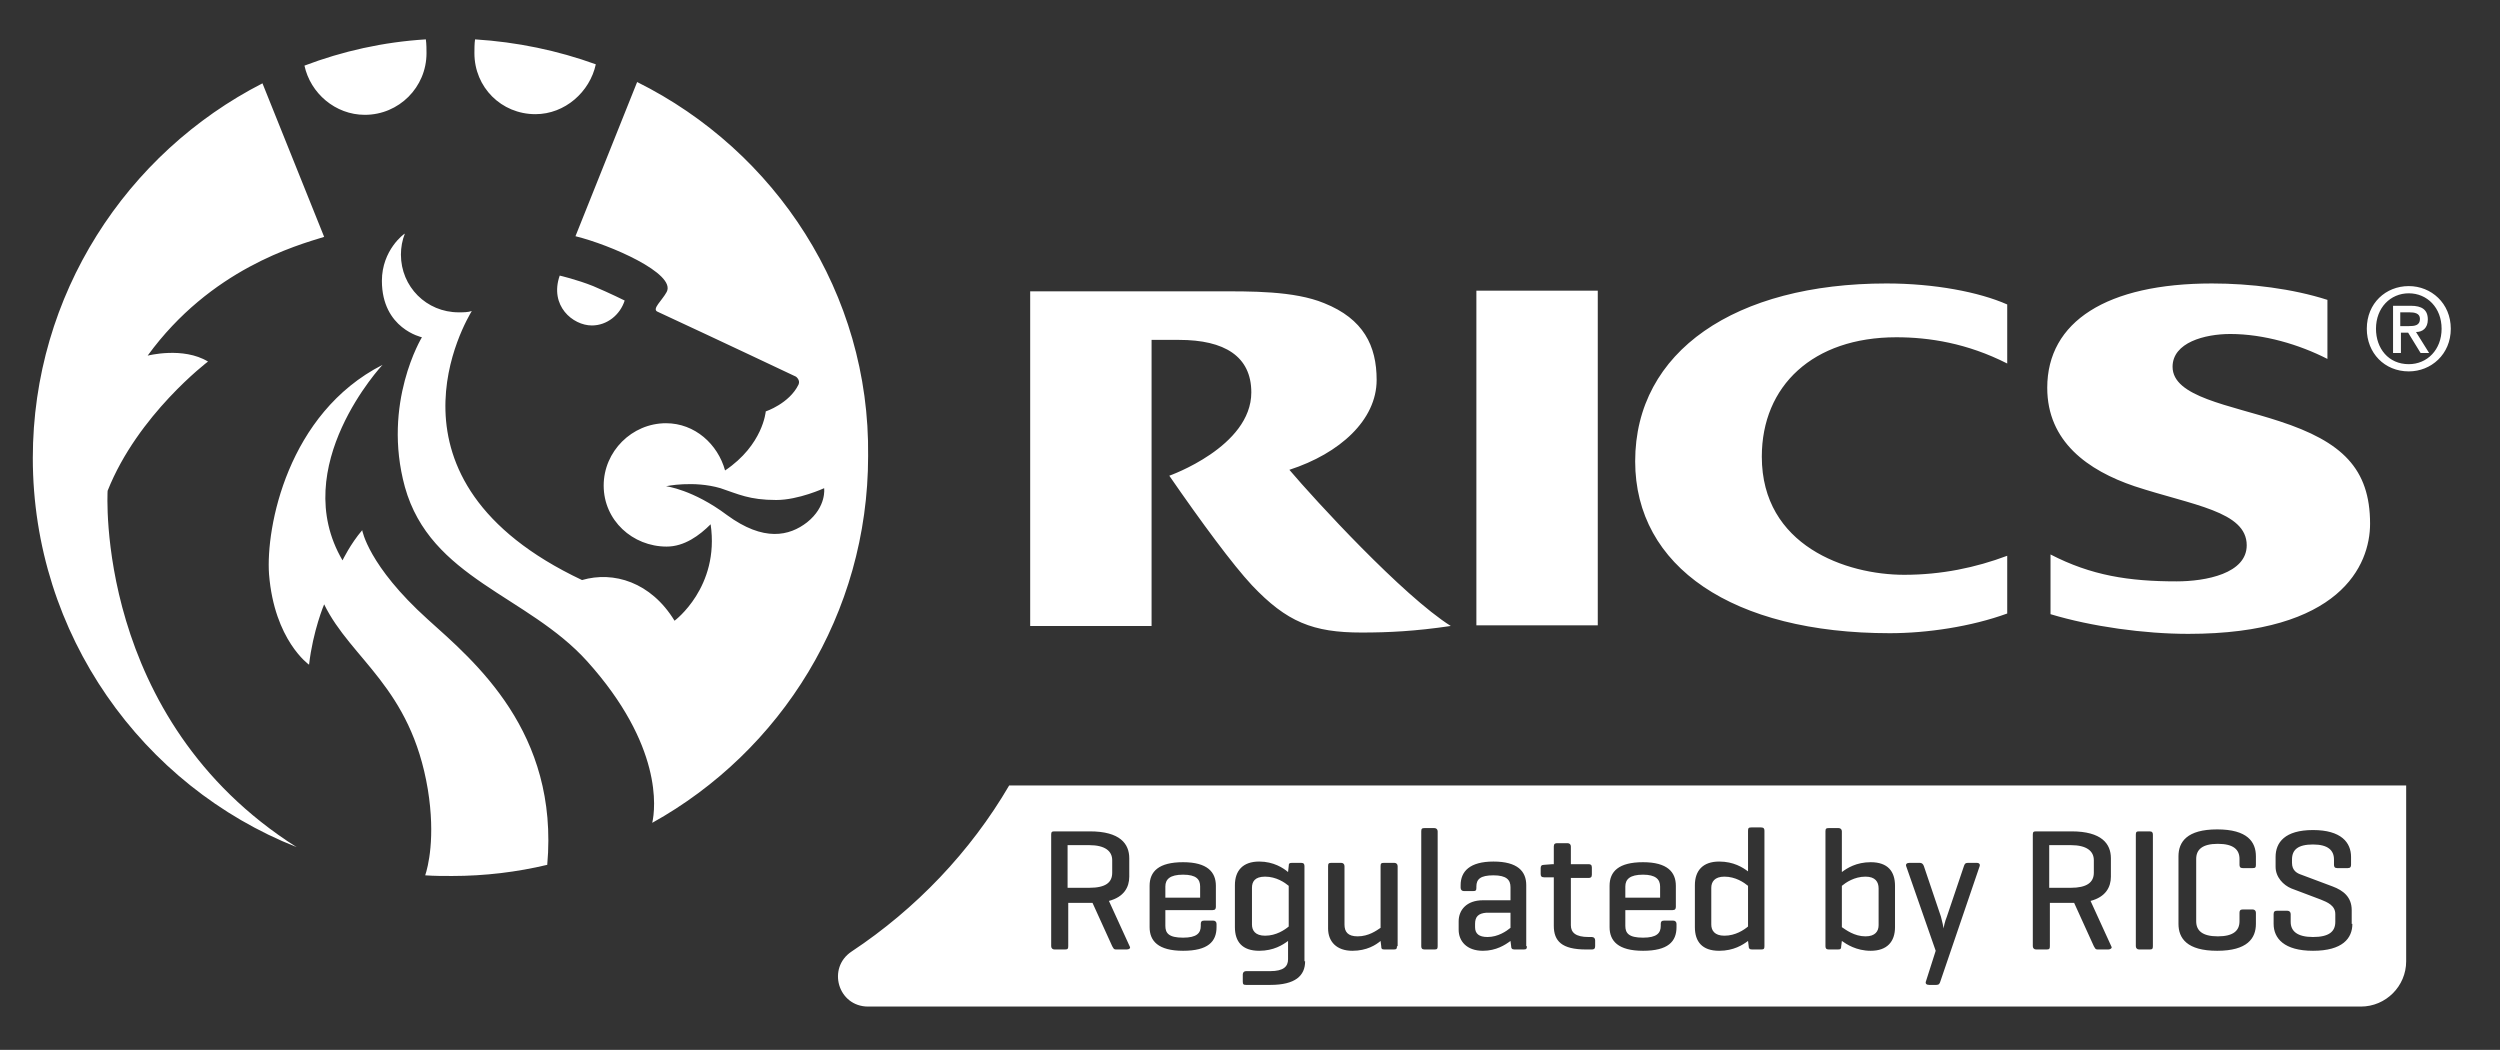 <?xml version="1.0" encoding="utf-8"?>
<!-- Generator: Adobe Illustrator 24.0.2, SVG Export Plug-In . SVG Version: 6.00 Build 0)  -->
<svg version="1.1" id="Layer_1" xmlns="http://www.w3.org/2000/svg" xmlns:xlink="http://www.w3.org/1999/xlink" x="0px" y="0px"
	 viewBox="0 0 381 160" style="enable-background:new 0 0 381 160;" xml:space="preserve">
<rect x="0" y="0" width="381" height="160" fill="#333333" stroke="none"/>
<style type="text/css">
	.st0{fill:#FFFFFF;}
</style>
<g>
	<path class="st0" d="M16.4,74.8C21,63.2,31.7,55.1,31.7,55.1c-3.8-2.3-9.2-0.9-9.2-0.9C32.1,41,45.2,37.4,49.4,36.1L40,12.7
		C19.3,23.3,5,44.9,5,69.8c0,26.9,16.7,50,40.2,59.3C14.3,109.5,16.4,74.8,16.4,74.8L16.4,74.8z M65.2,94.4
		c-9.1-8.2-10-13.6-10-13.6c-1.8,2.1-3,4.6-3,4.6c-8.4-14.3,6.1-29.8,6.1-29.8C43.8,63,40.5,80.4,41,87.5
		c0.8,10.1,6.1,13.8,6.1,13.8c0.6-5.2,2.3-9.2,2.3-9.2c4.1,8.4,13.2,12.6,15.8,28.2c1.2,7.4,0,11.9-0.4,13.1
		c1.4,0.1,2.7,0.1,4.1,0.1c5,0,9.9-0.6,14.5-1.7C85.2,111.5,72.3,100.8,65.2,94.4L65.2,94.4z M90.2,49.6c2.3,0,4.3-1.6,5-3.8
		c0,0-2.2-1.1-4.8-2.2c-2.5-1-5.1-1.6-5.1-1.6C83.7,46.6,87.3,49.6,90.2,49.6L90.2,49.6z M55.6,17.5c5.2,0,9.4-4.2,9.4-9.4
		c0-0.5,0-1.4-0.1-2.1C58.4,6.4,52.2,7.8,46.4,10C47.3,14.2,51.1,17.5,55.6,17.5L55.6,17.5z M81.6,17.4c4.5,0,8.3-3.4,9.2-7.6
		C85,7.7,78.8,6.4,72.4,6c-0.1,0.6-0.1,1.6-0.1,2.1C72.3,13.3,76.4,17.4,81.6,17.4L81.6,17.4z M347.4,64.2
		c-7.6-2.5-16.3-3.7-16.3-8.3c0-3.7,4.9-5,8.8-5c5.1,0,10.5,1.6,14.8,3.8v-9c-5.3-1.7-11.7-2.5-17.6-2.5c-16,0-25.1,5.8-25.1,15.9
		c0,8.2,6.2,12.6,13.3,15c8.8,2.9,17.1,3.8,17.1,9c0,4.3-6.2,5.5-10.7,5.5c-7.3,0-13-0.9-19.2-4.1l0,9.1c6.3,1.9,14.3,3,21,3
		c23.1,0,27.7-10.4,27.7-16.8C361.2,71.4,356.9,67.3,347.4,64.2L347.4,64.2z M97.1,12.5L87.7,36c5.3,1.3,15.4,5.7,13.9,8.5
		c-0.7,1.3-2.3,2.6-1.4,3c9.7,4.5,21.1,9.9,21.1,9.9s0.7,0.5,0.4,1.2c-1.4,2.9-5,4.1-5,4.1s-0.4,5.1-6.2,9c-1.1-4-4.6-7.2-9-7.2
		c-5.2,0-9.5,4.3-9.5,9.5c0,5.3,4.4,9.3,9.6,9.3c2.7,0,5-1.7,6.7-3.4c1.4,9.6-5.5,14.7-5.5,14.7c-3.6-5.9-9.3-7.6-14.1-6.2
		c-32.4-15.3-17.5-39.8-16.8-41c-0.6,0.2-1.3,0.2-2,0.2c-4.9,0-8.8-3.9-8.8-8.8c0-1.1,0.2-2.2,0.6-3.2c-0.1,0-3.5,2.5-3.5,7.2
		c0,7.3,6.1,8.6,6.1,8.6s-6.1,10-2.6,22.8c3.9,14,18.7,16.5,27.8,26.6c11.5,12.8,10.4,22.4,9.9,24.6c19.6-10.9,32.9-31.8,32.9-55.9
		C132.6,44.7,118.2,23,97.1,12.5L97.1,12.5z M123,79.6c-2.7,2.1-6.6,3-12.2-1.1c-5.2-3.9-9.3-4.4-9.3-4.4s4.2-0.9,8.3,0.3
		c2.7,0.9,4.4,1.8,8.5,1.8c3.4,0,7.3-1.8,7.3-1.8S126,77.2,123,79.6L123,79.6z M367.1,43.6c-3.5,0-6.4,2.6-6.4,6.5
		c0,3.7,2.7,6.5,6.4,6.5c3.4,0,6.4-2.6,6.4-6.5C373.5,46.2,370.5,43.6,367.1,43.6L367.1,43.6z M367.1,55.5c-3.1,0-5-2.4-5-5.4
		c0-3.2,2.2-5.4,5-5.4c2.8,0,5,2.2,5,5.4C372.1,53.3,369.9,55.5,367.1,55.5L367.1,55.5z M249.2,70.3c0,16.1,14.9,26.2,38.8,26.2
		c5.7,0,12.4-1,17.9-3v-8.8c-4.8,1.8-10,2.9-15.7,2.9c-8.8,0-21.7-4.4-21.7-18c0-10.8,7.8-18.2,20.5-18.2c5,0,10.8,0.9,16.9,4v-9
		c-4.3-1.9-11.1-3.2-18.4-3.2C264.5,43.2,249.2,53.5,249.2,70.3L249.2,70.3z M370,48.7c0-1.5-0.9-2.1-2.6-2.1h-2.7v7.2h1.2v-3.1h1.1
		l1.9,3.1h1.3l-2-3.2C369.2,50.6,370,50,370,48.7L370,48.7z M365.8,49.7v-2.1h1.4c0.7,0,1.6,0.1,1.6,1c0,1-0.8,1.1-1.7,1.1H365.8
		L365.8,49.7z M225,95.3h18.5v-51H225V95.3L225,95.3z M196.5,71.6c7.7-2.5,13.3-7.6,13.3-13.7c0-5.2-2-9.3-8-11.7
		c-4.6-1.9-11.3-1.8-16.3-1.8H157v51l18.5,0V51.8h4.2c6.9,0,11,2.5,11,8c0,8.3-12.5,12.7-12.5,12.7c4.9,7.1,9.7,13.6,12.6,16.7
		c5.3,5.6,9.3,7.2,16.7,7.2c4.1,0,8.2-0.2,13.6-1C213.8,90.8,200.4,76.2,196.5,71.6L196.5,71.6z"/>
	<path class="st0" d="M190.8,135.3v5.6c0,0.9,0.5,1.7,2,1.7c1.7,0,3-0.9,3.6-1.4V135c-0.6-0.5-1.9-1.4-3.6-1.4
		C191.2,133.6,190.8,134.4,190.8,135.3L190.8,135.3z M153.8,119.7c-5.9,10.1-14.2,18.8-24,25.3c-3.8,2.5-2.1,8.4,2.5,8.4h227.5
		c3.8,0,6.9-3.1,6.9-6.9v-26.8H153.8L153.8,119.7z M171.7,144.7h-1.6c-0.4,0-0.4-0.2-0.6-0.5l-3-6.6h-3.7v6.6c0,0.4-0.1,0.5-0.5,0.5
		h-1.6c-0.3,0-0.5-0.2-0.5-0.5v-17c0-0.4,0.1-0.5,0.5-0.5h5.4c4.6,0,6,1.9,6,4.1v2.8c0,1.6-0.8,3.1-3.1,3.7l3.2,7
		C172.3,144.5,172.1,144.7,171.7,144.7L171.7,144.7z M185.3,138.2c0,0.3-0.1,0.5-0.5,0.5h-7.2v2.4c0,1.1,0.5,1.8,2.7,1.8
		c2.1,0,2.7-0.7,2.7-1.8v-0.3c0-0.3,0.1-0.5,0.5-0.5h1.4c0.3,0,0.5,0.2,0.5,0.5v0.5c0,2.2-1.3,3.6-5.1,3.6c-3.8,0-5.1-1.5-5.1-3.6
		v-6.3c0-2.2,1.4-3.6,5.1-3.6c3.7,0,5,1.5,5,3.6V138.2L185.3,138.2z M198.9,146.5c0,2.2-1.5,3.6-5.3,3.6h-3.7
		c-0.4,0-0.5-0.1-0.5-0.5v-1.1c0-0.3,0.2-0.5,0.5-0.5h3.7c2,0,2.7-0.7,2.7-1.8v-2.8c-0.8,0.6-2.2,1.5-4.4,1.5
		c-2.6,0-3.7-1.4-3.7-3.6v-6.4c0-2.2,1.2-3.6,3.7-3.6c2.2,0,3.7,1,4.4,1.6l0.1-0.9c0-0.4,0.1-0.5,0.5-0.5h1.4c0.4,0,0.5,0.2,0.5,0.5
		V146.5L198.9,146.5z M212.9,144.2c0,0.4-0.1,0.5-0.5,0.5H211c-0.4,0-0.5-0.1-0.5-0.5l-0.1-0.8c-0.7,0.6-2.1,1.5-4.3,1.5
		c-2.4,0-3.7-1.4-3.7-3.4V132c0-0.4,0.1-0.5,0.5-0.5h1.5c0.3,0,0.5,0.2,0.5,0.5v8.9c0,1.1,0.5,1.8,2,1.8c1.7,0,2.9-0.9,3.5-1.3V132
		c0-0.4,0.1-0.5,0.5-0.5h1.6c0.3,0,0.5,0.2,0.5,0.5V144.2L212.9,144.2z M219.1,144.2c0,0.4-0.1,0.5-0.5,0.5h-1.5
		c-0.4,0-0.5-0.2-0.5-0.5v-17.5c0-0.4,0.1-0.5,0.5-0.5h1.5c0.3,0,0.5,0.2,0.5,0.5V144.2L219.1,144.2z M232.7,144.2
		c0,0.4-0.1,0.5-0.5,0.5h-1.4c-0.4,0-0.5-0.2-0.5-0.5l-0.1-0.8c-0.8,0.6-2.2,1.5-4.2,1.5c-2.5,0-3.7-1.5-3.7-3.2v-1.3
		c0-1.7,1.2-3.2,3.7-3.2h4.2v-2c0-1.1-0.6-1.8-2.6-1.8c-2,0-2.6,0.6-2.6,1.7v0.2c0,0.4-0.1,0.5-0.5,0.5h-1.4c-0.3,0-0.5-0.2-0.5-0.5
		v-0.4c0-2.1,1.4-3.6,5-3.6c3.7,0,5,1.5,5,3.6V144.2L232.7,144.2z M243.1,144.2c0,0.4-0.2,0.5-0.5,0.5h-0.9c-3.7,0-4.9-1.3-4.9-3.6
		v-7.4h-1.5c-0.4,0-0.5-0.2-0.5-0.5v-0.9c0-0.3,0.1-0.5,0.5-0.5l1.3-0.1h0.2v-2.7c0-0.4,0.2-0.5,0.5-0.5h1.6c0.3,0,0.5,0.2,0.5,0.5
		v2.7h2.7c0.3,0,0.5,0.1,0.5,0.5v1.1c0,0.4-0.2,0.5-0.5,0.5h-2.7v7.2c0,1.1,0.7,1.8,2.7,1.8h0.5c0.3,0,0.5,0.2,0.5,0.5V144.2
		L243.1,144.2z M255.4,138.2c0,0.3-0.1,0.5-0.5,0.5h-7.2v2.4c0,1.1,0.5,1.8,2.7,1.8c2.1,0,2.7-0.7,2.7-1.8v-0.3
		c0-0.3,0.1-0.5,0.5-0.5h1.4c0.3,0,0.5,0.2,0.5,0.5v0.5c0,2.2-1.3,3.6-5.1,3.6c-3.8,0-5.1-1.5-5.1-3.6v-6.3c0-2.2,1.4-3.6,5.1-3.6
		c3.7,0,5,1.5,5,3.6V138.2L255.4,138.2z M268.9,144.2c0,0.4-0.1,0.5-0.5,0.5H267c-0.4,0-0.5-0.2-0.5-0.5l-0.1-0.8
		c-0.8,0.6-2.2,1.5-4.4,1.5c-2.6,0-3.7-1.4-3.7-3.6v-6.4c0-2.2,1.2-3.6,3.7-3.6c2.2,0,3.6,0.9,4.4,1.5v-6.2c0-0.4,0.1-0.5,0.5-0.5
		h1.5c0.4,0,0.5,0.2,0.5,0.5V144.2L268.9,144.2z M288.8,141.3c0,2.2-1.2,3.6-3.7,3.6c-2.2,0-3.7-1-4.4-1.5l-0.1,0.8
		c0,0.4-0.1,0.5-0.5,0.5h-1.4c-0.4,0-0.5-0.2-0.5-0.5v-17.5c0-0.4,0.1-0.5,0.5-0.5h1.5c0.3,0,0.5,0.2,0.5,0.5v6.2
		c0.8-0.6,2.2-1.5,4.4-1.5c2.6,0,3.7,1.4,3.7,3.6V141.3L288.8,141.3z M301.7,132l-6,17.6c-0.1,0.3-0.2,0.5-0.6,0.5H294
		c-0.4,0-0.6-0.2-0.5-0.5l1.5-4.7l-4.5-12.9c-0.1-0.3,0.1-0.5,0.5-0.5h1.6c0.3,0,0.5,0.2,0.6,0.5l2.6,7.7c0.2,0.7,0.4,1.7,0.4,1.8
		c0-0.1,0.2-1.1,0.5-1.8l2.6-7.7c0.1-0.3,0.2-0.5,0.6-0.5h1.4C301.6,131.5,301.8,131.7,301.7,132L301.7,132z M321.3,144.7h-1.6
		c-0.4,0-0.4-0.2-0.6-0.5l-3-6.6h-3.7v6.6c0,0.4-0.1,0.5-0.5,0.5h-1.6c-0.3,0-0.5-0.2-0.5-0.5v-17c0-0.4,0.1-0.5,0.5-0.5h5.4
		c4.6,0,6,1.9,6,4.1v2.8c0,1.6-0.8,3.1-3.1,3.7l3.2,7C321.9,144.5,321.6,144.7,321.3,144.7L321.3,144.7z M328.1,144.2
		c0,0.4-0.1,0.5-0.5,0.5H326c-0.3,0-0.5-0.2-0.5-0.5v-17c0-0.4,0.1-0.5,0.5-0.5h1.6c0.4,0,0.5,0.2,0.5,0.5V144.2L328.1,144.2z
		 M343.8,131.8c0,0.4-0.1,0.5-0.5,0.5h-1.5c-0.4,0-0.5-0.2-0.5-0.5v-0.9c0-1.4-0.9-2.3-3.3-2.3c-2.4,0-3.3,0.9-3.3,2.3v9.5
		c0,1.4,0.9,2.3,3.3,2.3c2.4,0,3.3-0.9,3.3-2.3v-1.3c0-0.3,0.1-0.5,0.5-0.5h1.5c0.3,0,0.5,0.2,0.5,0.5v1.7c0,2.2-1.3,4.1-5.9,4.1
		c-4.6,0-5.9-1.9-5.9-4.1v-10.3c0-2.2,1.3-4.1,5.9-4.1c4.6,0,5.9,1.9,5.9,4.1V131.8L343.8,131.8z M358.5,140.8c0,2.2-1.5,4.1-6,4.1
		c-4.4,0-6-1.9-6-4.1v-1.5c0-0.4,0.2-0.5,0.5-0.5h1.6c0.3,0,0.5,0.2,0.5,0.5v1.2c0,1.4,1,2.3,3.4,2.3c2.4,0,3.4-0.8,3.4-2.3v-1.2
		c0-1.3-1.2-1.8-2.2-2.2l-4.5-1.7c-1.2-0.5-2.4-1.7-2.4-3.3v-1.5c0-2.2,1.4-4.1,5.7-4.1c4.3,0,5.8,1.9,5.8,4.1v1.2
		c0,0.3-0.1,0.5-0.5,0.5h-1.6c-0.4,0-0.5-0.2-0.5-0.5v-0.8c0-1.4-0.9-2.3-3.2-2.3c-2.3,0-3.2,0.8-3.2,2.3v0.5c0,1.2,0.8,1.6,1.4,1.8
		l4.8,1.8c1.6,0.6,2.9,1.6,2.9,3.6V140.8L358.5,140.8z M180.3,133.3c-2,0-2.7,0.7-2.7,1.8v1.7h5.3v-1.7
		C182.9,134,182.3,133.3,180.3,133.3L180.3,133.3z M169.5,133v-1.9c0-1.4-1.1-2.3-3.5-2.3h-3.3v6.5h3.3
		C168.5,135.3,169.5,134.5,169.5,133L169.5,133z M224.8,140.8v0.5c0,1,0.6,1.5,1.9,1.5c1.6,0,2.9-0.9,3.5-1.4v-2.3h-3.7
		C225.3,139.2,224.8,139.7,224.8,140.8L224.8,140.8z M260.8,135.3v5.6c0,0.9,0.5,1.7,2,1.7c1.7,0,3-0.9,3.6-1.4V135
		c-0.6-0.5-1.9-1.4-3.6-1.4C261.3,133.6,260.8,134.4,260.8,135.3L260.8,135.3z M250.4,133.3c-2,0-2.7,0.7-2.7,1.8v1.7h5.3v-1.7
		C253,134,252.3,133.3,250.4,133.3L250.4,133.3z M284.3,133.6c-1.7,0-3,0.9-3.6,1.4v6.3c0.6,0.4,1.9,1.4,3.6,1.4c1.5,0,2-0.8,2-1.7
		v-5.6C286.3,134.4,285.8,133.6,284.3,133.6L284.3,133.6z M319.1,133v-1.9c0-1.4-1.1-2.3-3.5-2.3h-3.3v6.5h3.3
		C318,135.3,319.1,134.5,319.1,133L319.1,133z"/>
</g>
</svg>
